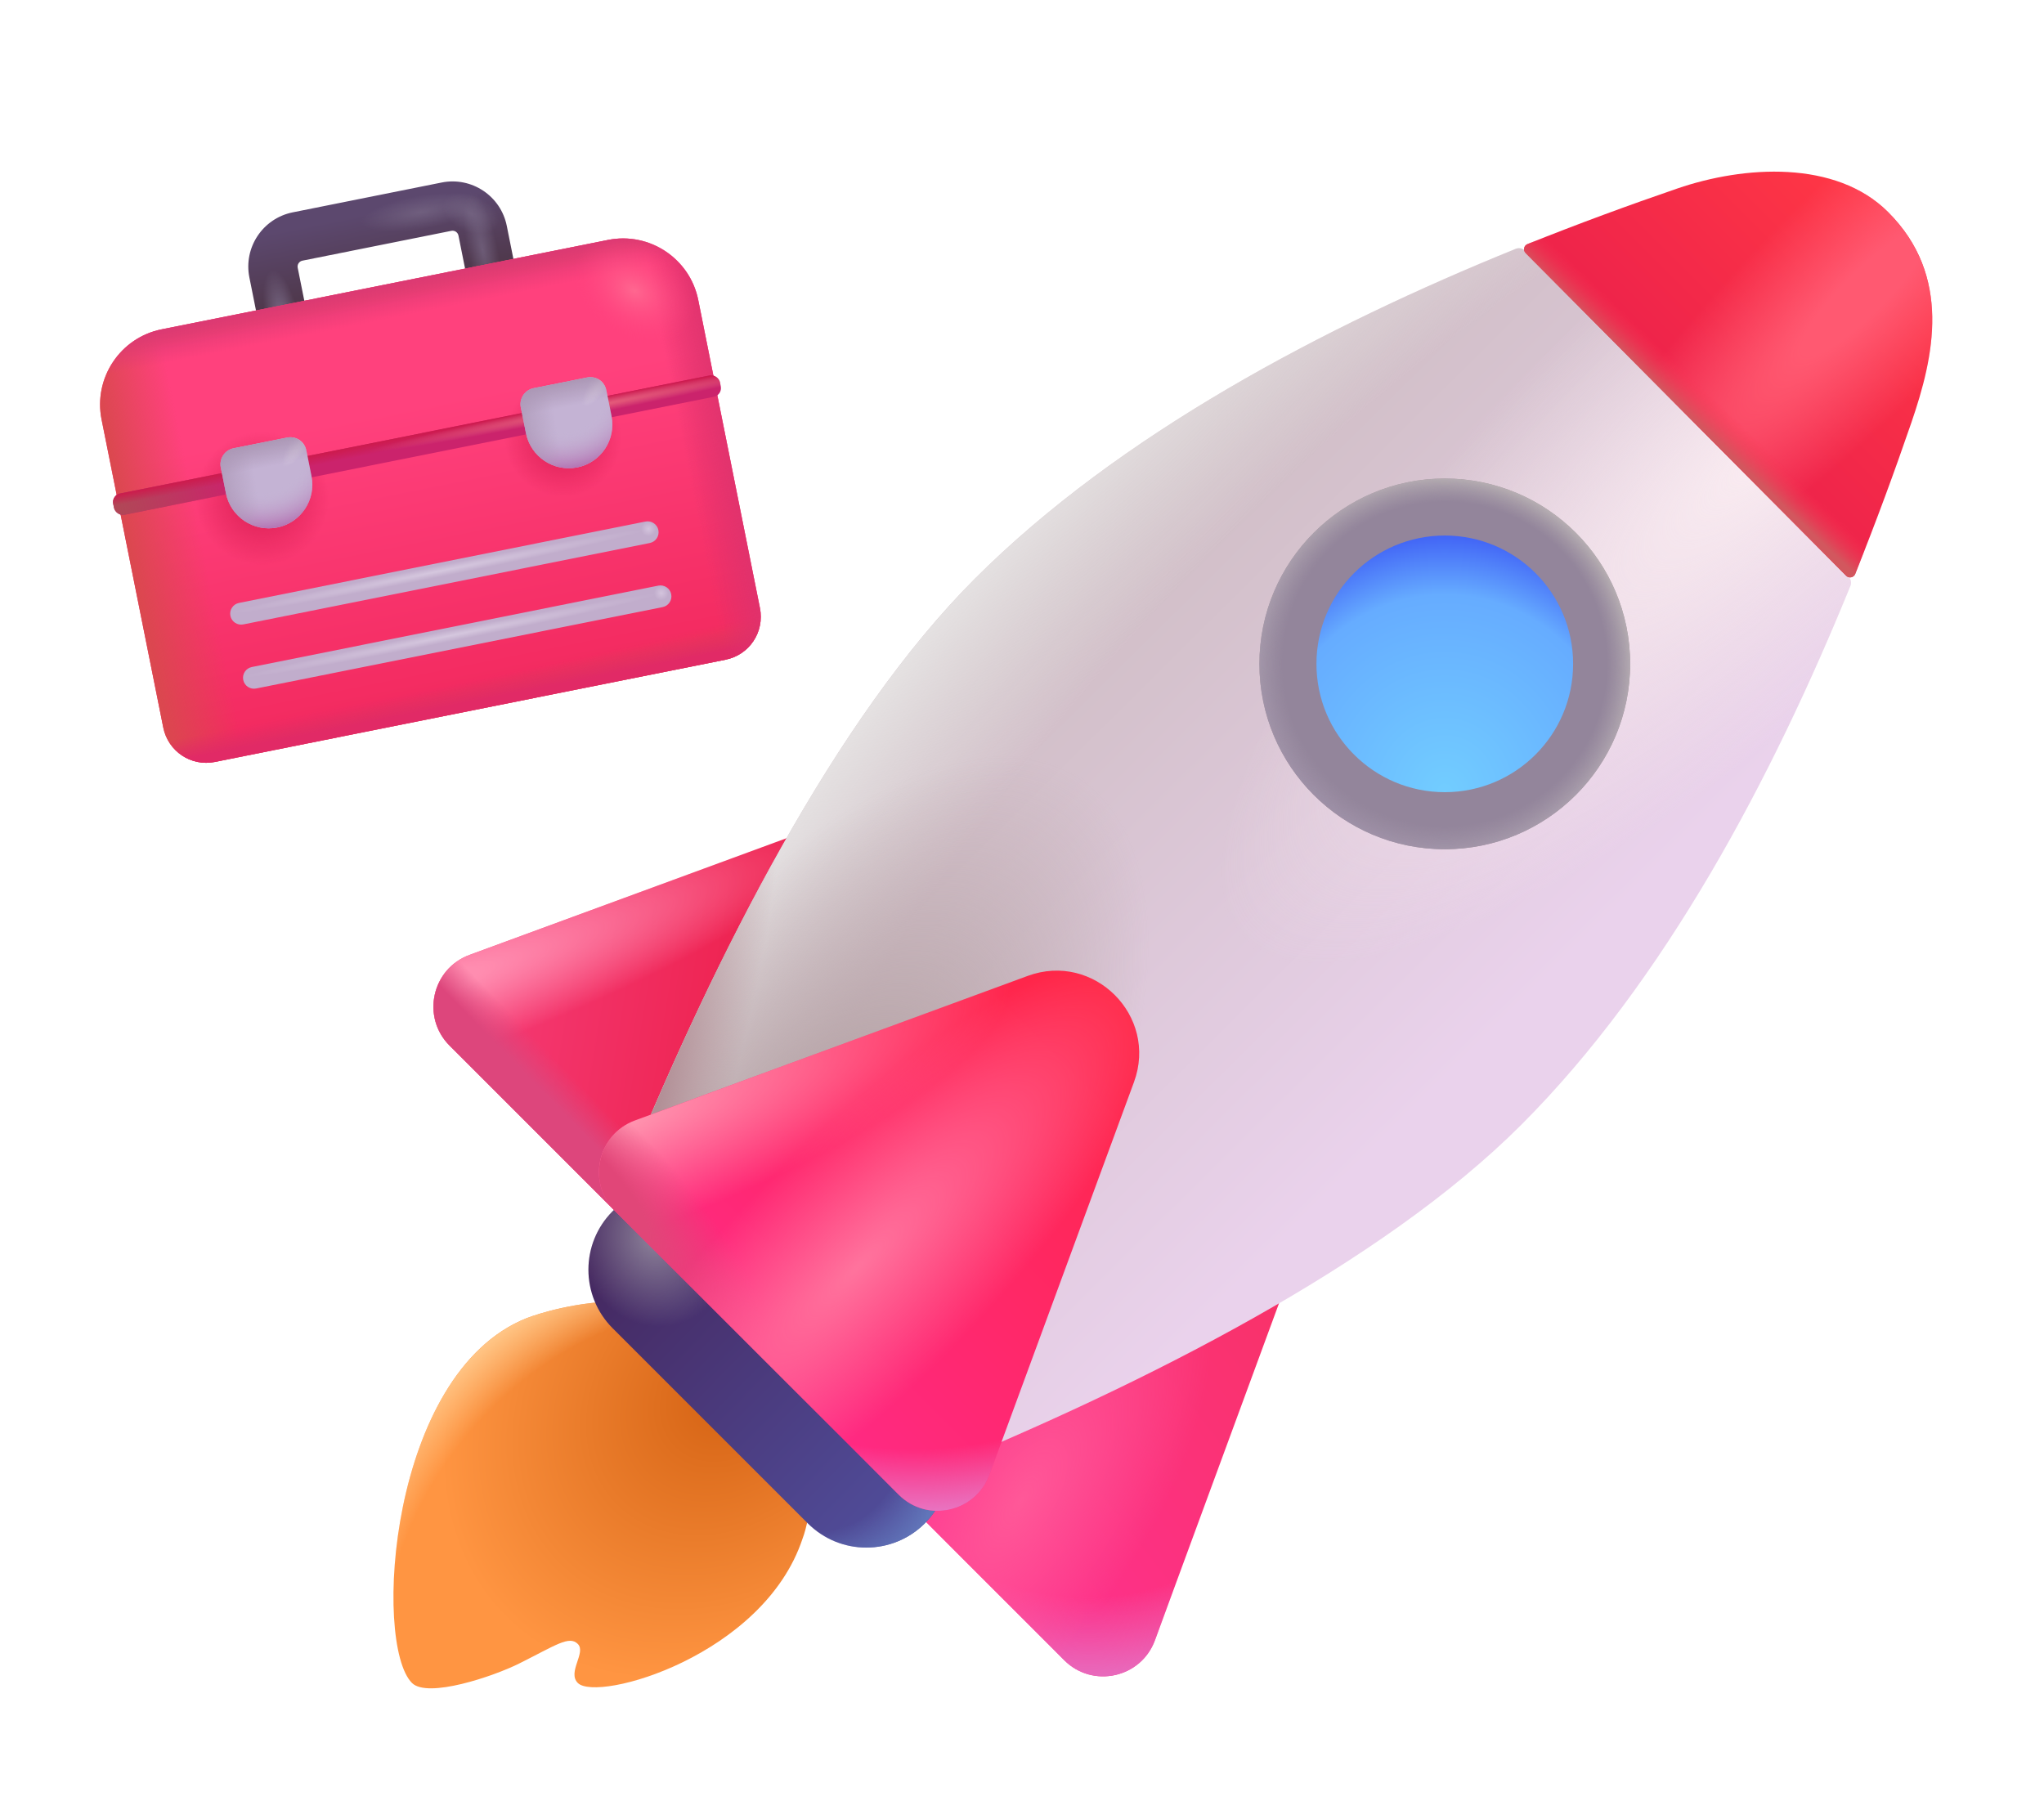 <svg width="382" height="340" viewBox="0 0 382 340" fill="none" xmlns="http://www.w3.org/2000/svg">
<g clip-path="url(#clip0_5934_1999)">
<path d="M161.123 151.464C173.504 146.907 185.541 158.944 180.984 171.324L153.977 244.691C151.377 251.755 142.33 253.743 137.007 248.421L84.027 195.44C78.704 190.118 80.693 181.071 87.757 178.471L161.123 151.464Z" fill="url(#paint0_linear_5934_1999)"/>
<path d="M161.123 151.464C173.504 146.907 185.541 158.944 180.984 171.324L153.977 244.691C151.377 251.755 142.33 253.743 137.007 248.421L84.027 195.44C78.704 190.118 80.693 181.071 87.757 178.471L161.123 151.464Z" fill="url(#paint1_radial_5934_1999)"/>
<path d="M161.123 151.464C173.504 146.907 185.541 158.944 180.984 171.324L153.977 244.691C151.377 251.755 142.33 253.743 137.007 248.421L84.027 195.44C78.704 190.118 80.693 181.071 87.757 178.471L161.123 151.464Z" fill="url(#paint2_linear_5934_1999)"/>
<path d="M222.998 213.339C235.379 208.782 247.416 220.819 242.859 233.199L215.852 306.566C213.252 313.63 204.205 315.618 198.882 310.296L145.902 257.315C140.579 251.993 142.568 242.946 149.632 240.346L222.998 213.339Z" fill="url(#paint3_linear_5934_1999)"/>
<path d="M222.998 213.339C235.379 208.782 247.416 220.819 242.859 233.199L215.852 306.566C213.252 313.63 204.205 315.618 198.882 310.296L145.902 257.315C140.579 251.993 142.568 242.946 149.632 240.346L222.998 213.339Z" fill="url(#paint4_radial_5934_1999)"/>
<path d="M222.998 213.339C235.379 208.782 247.416 220.819 242.859 233.199L215.852 306.566C213.252 313.63 204.205 315.618 198.882 310.296L145.902 257.315C140.579 251.993 142.568 242.946 149.632 240.346L222.998 213.339Z" fill="url(#paint5_radial_5934_1999)"/>
<path d="M283.295 46.496C283.707 46.329 284.17 46.349 284.567 46.548L325.666 67.183L345.779 108.224C345.973 108.619 345.99 109.076 345.824 109.484C331.28 145.248 311.204 183.338 284.295 210.247C258.165 236.376 213.969 258.647 174.063 275.023L117.43 218.39C133.806 178.484 156.077 134.288 182.206 108.158C209.197 81.167 247.437 61.051 283.295 46.496Z" fill="url(#paint6_linear_5934_1999)"/>
<path d="M283.295 46.496C283.707 46.329 284.17 46.349 284.567 46.548L325.666 67.183L345.779 108.224C345.973 108.619 345.99 109.076 345.824 109.484C331.28 145.248 311.204 183.338 284.295 210.247C258.165 236.376 213.969 258.647 174.063 275.023L117.43 218.39C133.806 178.484 156.077 134.288 182.206 108.158C209.197 81.167 247.437 61.051 283.295 46.496Z" fill="url(#paint7_radial_5934_1999)"/>
<path d="M283.295 46.496C283.707 46.329 284.17 46.349 284.567 46.548L325.666 67.183L345.779 108.224C345.973 108.619 345.99 109.076 345.824 109.484C331.28 145.248 311.204 183.338 284.295 210.247C258.165 236.376 213.969 258.647 174.063 275.023L117.43 218.39C133.806 178.484 156.077 134.288 182.206 108.158C209.197 81.167 247.437 61.051 283.295 46.496Z" fill="url(#paint8_radial_5934_1999)"/>
<path d="M283.295 46.496C283.707 46.329 284.17 46.349 284.567 46.548L325.666 67.183L345.779 108.224C345.973 108.619 345.99 109.076 345.824 109.484C331.28 145.248 311.204 183.338 284.295 210.247C258.165 236.376 213.969 258.647 174.063 275.023L117.43 218.39C133.806 178.484 156.077 134.288 182.206 108.158C209.197 81.167 247.437 61.051 283.295 46.496Z" fill="url(#paint9_radial_5934_1999)"/>
<path d="M283.295 46.496C283.707 46.329 284.17 46.349 284.567 46.548L325.666 67.183L345.779 108.224C345.973 108.619 345.99 109.076 345.824 109.484C331.28 145.248 311.204 183.338 284.295 210.247C258.165 236.376 213.969 258.647 174.063 275.023L117.43 218.39C133.806 178.484 156.077 134.288 182.206 108.158C209.197 81.167 247.437 61.051 283.295 46.496Z" fill="url(#paint10_radial_5934_1999)"/>
<path d="M304.656 124.081C304.656 143.214 289.146 158.725 270.013 158.725C250.88 158.725 235.369 143.214 235.369 124.081C235.369 104.948 250.88 89.438 270.013 89.438C289.146 89.438 304.656 104.948 304.656 124.081Z" fill="url(#paint11_linear_5934_1999)"/>
<path d="M304.656 124.081C304.656 143.214 289.146 158.725 270.013 158.725C250.88 158.725 235.369 143.214 235.369 124.081C235.369 104.948 250.88 89.438 270.013 89.438C289.146 89.438 304.656 104.948 304.656 124.081Z" fill="url(#paint12_linear_5934_1999)"/>
<path d="M304.656 124.081C304.656 143.214 289.146 158.725 270.013 158.725C250.88 158.725 235.369 143.214 235.369 124.081C235.369 104.948 250.88 89.438 270.013 89.438C289.146 89.438 304.656 104.948 304.656 124.081Z" fill="url(#paint13_radial_5934_1999)"/>
<path d="M304.656 124.081C304.656 143.214 289.146 158.725 270.013 158.725C250.88 158.725 235.369 143.214 235.369 124.081C235.369 104.948 250.88 89.438 270.013 89.438C289.146 89.438 304.656 104.948 304.656 124.081Z" fill="url(#paint14_radial_5934_1999)"/>
<path d="M293.997 124.078C293.997 137.324 283.259 148.062 270.013 148.062C256.767 148.062 246.029 137.324 246.029 124.078C246.029 110.832 256.767 100.094 270.013 100.094C283.259 100.094 293.997 110.832 293.997 124.078Z" fill="url(#paint15_radial_5934_1999)"/>
<path d="M76.993 314.555C69.701 307.263 72.626 256.693 98.407 246.38C98.407 246.38 124.188 236.068 140.802 252.574C157.415 269.079 149.97 287.63 149.97 287.63C142.678 309.506 111.634 318.202 107.988 314.556C105.974 312.542 109.6 308.876 107.988 307.264C106.375 305.652 103.886 307.492 97.05 310.91C92.188 313.341 79.909 317.472 76.993 314.555Z" fill="url(#paint16_radial_5934_1999)"/>
<path d="M76.993 314.555C69.701 307.263 72.626 256.693 98.407 246.38C98.407 246.38 124.188 236.068 140.802 252.574C157.415 269.079 149.97 287.63 149.97 287.63C142.678 309.506 111.634 318.202 107.988 314.556C105.974 312.542 109.6 308.876 107.988 307.264C106.375 305.652 103.886 307.492 97.05 310.91C92.188 313.341 79.909 317.472 76.993 314.555Z" fill="url(#paint17_radial_5934_1999)"/>
<path d="M114.498 226.383C120.539 220.342 130.334 220.342 136.375 226.383L172.835 262.844C178.876 268.884 178.876 278.679 172.835 284.72C166.794 290.761 157 290.761 150.959 284.72L114.498 248.259C108.458 242.219 108.458 232.424 114.498 226.383Z" fill="url(#paint18_linear_5934_1999)"/>
<path d="M114.498 226.383C120.539 220.342 130.334 220.342 136.375 226.383L172.835 262.844C178.876 268.884 178.876 278.679 172.835 284.72C166.794 290.761 157 290.761 150.959 284.72L114.498 248.259C108.458 242.219 108.458 232.424 114.498 226.383Z" fill="url(#paint19_radial_5934_1999)"/>
<path d="M114.498 226.383C120.539 220.342 130.334 220.342 136.375 226.383L172.835 262.844C178.876 268.884 178.876 278.679 172.835 284.72C166.794 290.761 157 290.761 150.959 284.72L114.498 248.259C108.458 242.219 108.458 232.424 114.498 226.383Z" fill="url(#paint20_radial_5934_1999)"/>
<path d="M352.838 39.611C343.071 29.845 325.943 30.95 313.461 35.236C304.499 38.314 295.081 41.766 285.47 45.617C284.786 45.891 284.604 46.775 285.124 47.298L345.029 107.614C345.551 108.139 346.439 107.96 346.715 107.274C350.614 97.561 354.104 88.042 357.213 78.989C361.442 66.674 364.843 51.617 352.838 39.611Z" fill="url(#paint21_linear_5934_1999)"/>
<path d="M352.838 39.611C343.071 29.845 325.943 30.95 313.461 35.236C304.499 38.314 295.081 41.766 285.47 45.617C284.786 45.891 284.604 46.775 285.124 47.298L345.029 107.614C345.551 108.139 346.439 107.96 346.715 107.274C350.614 97.561 354.104 88.042 357.213 78.989C361.442 66.674 364.843 51.617 352.838 39.611Z" fill="url(#paint22_radial_5934_1999)"/>
<path d="M352.838 39.611C343.071 29.845 325.943 30.95 313.461 35.236C304.499 38.314 295.081 41.766 285.47 45.617C284.786 45.891 284.604 46.775 285.124 47.298L345.029 107.614C345.551 108.139 346.439 107.96 346.715 107.274C350.614 97.561 354.104 88.042 357.213 78.989C361.442 66.674 364.843 51.617 352.838 39.611Z" fill="url(#paint23_linear_5934_1999)"/>
<path d="M192.061 182.402C204.441 177.845 216.478 189.882 211.921 202.262L184.915 275.629C182.314 282.693 173.267 284.681 167.945 279.358L114.965 226.378C109.642 221.055 111.63 212.008 118.694 209.408L192.061 182.402Z" fill="url(#paint24_linear_5934_1999)"/>
<path d="M192.061 182.402C204.441 177.845 216.478 189.882 211.921 202.262L184.915 275.629C182.314 282.693 173.267 284.681 167.945 279.358L114.965 226.378C109.642 221.055 111.63 212.008 118.694 209.408L192.061 182.402Z" fill="url(#paint25_radial_5934_1999)"/>
<path d="M192.061 182.402C204.441 177.845 216.478 189.882 211.921 202.262L184.915 275.629C182.314 282.693 173.267 284.681 167.945 279.358L114.965 226.378C109.642 221.055 111.63 212.008 118.694 209.408L192.061 182.402Z" fill="url(#paint26_radial_5934_1999)"/>
<path d="M192.061 182.402C204.441 177.845 216.478 189.882 211.921 202.262L184.915 275.629C182.314 282.693 173.267 284.681 167.945 279.358L114.965 226.378C109.642 221.055 111.63 212.008 118.694 209.408L192.061 182.402Z" fill="url(#paint27_radial_5934_1999)"/>
<path d="M192.061 182.402C204.441 177.845 216.478 189.882 211.921 202.262L184.915 275.629C182.314 282.693 173.267 284.681 167.945 279.358L114.965 226.378C109.642 221.055 111.63 212.008 118.694 209.408L192.061 182.402Z" fill="url(#paint28_radial_5934_1999)"/>
</g>
<g clip-path="url(#clip1_5934_1999)">
<path fill-rule="evenodd" clip-rule="evenodd" d="M56.52 48.718C55.911 48.841 55.516 49.434 55.638 50.044L57.622 59.952L48.59 61.761L46.606 51.852C45.485 46.255 49.114 40.808 54.712 39.687L82.546 34.112C88.144 32.991 93.591 36.62 94.712 42.218L96.865 52.968L87.833 54.777L85.68 44.027C85.558 43.417 84.965 43.022 84.355 43.144L56.52 48.718Z" fill="url(#paint29_linear_5934_1999)"/>
<path fill-rule="evenodd" clip-rule="evenodd" d="M56.52 48.718C55.911 48.841 55.516 49.434 55.638 50.044L57.622 59.952L48.59 61.761L46.606 51.852C45.485 46.255 49.114 40.808 54.712 39.687L82.546 34.112C88.144 32.991 93.591 36.62 94.712 42.218L96.865 52.968L87.833 54.777L85.68 44.027C85.558 43.417 84.965 43.022 84.355 43.144L56.52 48.718Z" fill="url(#paint30_radial_5934_1999)"/>
<path fill-rule="evenodd" clip-rule="evenodd" d="M56.52 48.718C55.911 48.841 55.516 49.434 55.638 50.044L57.622 59.952L48.59 61.761L46.606 51.852C45.485 46.255 49.114 40.808 54.712 39.687L82.546 34.112C88.144 32.991 93.591 36.62 94.712 42.218L96.865 52.968L87.833 54.777L85.68 44.027C85.558 43.417 84.965 43.022 84.355 43.144L56.52 48.718Z" fill="url(#paint31_radial_5934_1999)"/>
<path fill-rule="evenodd" clip-rule="evenodd" d="M56.52 48.718C55.911 48.841 55.516 49.434 55.638 50.044L57.622 59.952L48.59 61.761L46.606 51.852C45.485 46.255 49.114 40.808 54.712 39.687L82.546 34.112C88.144 32.991 93.591 36.62 94.712 42.218L96.865 52.968L87.833 54.777L85.68 44.027C85.558 43.417 84.965 43.022 84.355 43.144L56.52 48.718Z" fill="url(#paint32_radial_5934_1999)"/>
<path fill-rule="evenodd" clip-rule="evenodd" d="M56.52 48.718C55.911 48.841 55.516 49.434 55.638 50.044L57.622 59.952L48.59 61.761L46.606 51.852C45.485 46.255 49.114 40.808 54.712 39.687L82.546 34.112C88.144 32.991 93.591 36.62 94.712 42.218L96.865 52.968L87.833 54.777L85.68 44.027C85.558 43.417 84.965 43.022 84.355 43.144L56.52 48.718Z" fill="url(#paint33_radial_5934_1999)"/>
<path d="M18.983 78.416C17.429 70.657 22.459 63.108 30.218 61.553L113.635 44.847C121.394 43.294 128.944 48.324 130.498 56.083L142.029 113.659C142.917 118.093 140.042 122.407 135.608 123.295L40.149 142.413C35.716 143.301 31.401 140.427 30.514 135.993L18.983 78.416Z" fill="url(#paint34_linear_5934_1999)"/>
<path d="M18.983 78.416C17.429 70.657 22.459 63.108 30.218 61.553L113.635 44.847C121.394 43.294 128.944 48.324 130.498 56.083L142.029 113.659C142.917 118.093 140.042 122.407 135.608 123.295L40.149 142.413C35.716 143.301 31.401 140.427 30.514 135.993L18.983 78.416Z" fill="url(#paint35_linear_5934_1999)"/>
<path d="M18.983 78.416C17.429 70.657 22.459 63.108 30.218 61.553L113.635 44.847C121.394 43.294 128.944 48.324 130.498 56.083L142.029 113.659C142.917 118.093 140.042 122.407 135.608 123.295L40.149 142.413C35.716 143.301 31.401 140.427 30.514 135.993L18.983 78.416Z" fill="url(#paint36_linear_5934_1999)"/>
<path d="M18.983 78.416C17.429 70.657 22.459 63.108 30.218 61.553L113.635 44.847C121.394 43.294 128.944 48.324 130.498 56.083L142.029 113.659C142.917 118.093 140.042 122.407 135.608 123.295L40.149 142.413C35.716 143.301 31.401 140.427 30.514 135.993L18.983 78.416Z" fill="url(#paint37_linear_5934_1999)"/>
<path d="M18.983 78.416C17.429 70.657 22.459 63.108 30.218 61.553L113.635 44.847C121.394 43.294 128.944 48.324 130.498 56.083L142.029 113.659C142.917 118.093 140.042 122.407 135.608 123.295L40.149 142.413C35.716 143.301 31.401 140.427 30.514 135.993L18.983 78.416Z" fill="url(#paint38_linear_5934_1999)"/>
<path d="M18.983 78.416C17.429 70.657 22.459 63.108 30.218 61.553L113.635 44.847C121.394 43.294 128.944 48.324 130.498 56.083L142.029 113.659C142.917 118.093 140.042 122.407 135.608 123.295L40.149 142.413C35.716 143.301 31.401 140.427 30.514 135.993L18.983 78.416Z" fill="url(#paint39_linear_5934_1999)"/>
<path d="M18.983 78.416C17.429 70.657 22.459 63.108 30.218 61.553L113.635 44.847C121.394 43.294 128.944 48.324 130.498 56.083L142.029 113.659C142.917 118.093 140.042 122.407 135.608 123.295L40.149 142.413C35.716 143.301 31.401 140.427 30.514 135.993L18.983 78.416Z" fill="url(#paint40_linear_5934_1999)"/>
<path d="M18.983 78.416C17.429 70.657 22.459 63.108 30.218 61.553L113.635 44.847C121.394 43.294 128.944 48.324 130.498 56.083L142.029 113.659C142.917 118.093 140.042 122.407 135.608 123.295L40.149 142.413C35.716 143.301 31.401 140.427 30.514 135.993L18.983 78.416Z" fill="url(#paint41_linear_5934_1999)"/>
<path d="M18.983 78.416C17.429 70.657 22.459 63.108 30.218 61.553L113.635 44.847C121.394 43.294 128.944 48.324 130.498 56.083L142.029 113.659C142.917 118.093 140.042 122.407 135.608 123.295L40.149 142.413C35.716 143.301 31.401 140.427 30.514 135.993L18.983 78.416Z" fill="url(#paint42_radial_5934_1999)"/>
<path d="M18.983 78.416C17.429 70.657 22.459 63.108 30.218 61.553L113.635 44.847C121.394 43.294 128.944 48.324 130.498 56.083L142.029 113.659C142.917 118.093 140.042 122.407 135.608 123.295L40.149 142.413C35.716 143.301 31.401 140.427 30.514 135.993L18.983 78.416Z" fill="url(#paint43_radial_5934_1999)"/>
<path d="M18.983 78.416C17.429 70.657 22.459 63.108 30.218 61.553L113.635 44.847C121.394 43.294 128.944 48.324 130.498 56.083L142.029 113.659C142.917 118.093 140.042 122.407 135.608 123.295L40.149 142.413C35.716 143.301 31.401 140.427 30.514 135.993L18.983 78.416Z" fill="url(#paint44_radial_5934_1999)"/>
<rect x="20.836" y="92.561" width="115.648" height="4.062" rx="1.637" transform="rotate(-11.325 20.836 92.561)" fill="#CB236C"/>
<rect x="20.836" y="92.561" width="115.648" height="4.062" rx="1.637" transform="rotate(-11.325 20.836 92.561)" fill="url(#paint45_linear_5934_1999)"/>
<rect x="20.836" y="92.561" width="115.648" height="4.062" rx="1.637" transform="rotate(-11.325 20.836 92.561)" fill="url(#paint46_linear_5934_1999)"/>
<rect x="20.836" y="92.561" width="115.648" height="4.062" rx="1.637" transform="rotate(-11.325 20.836 92.561)" fill="url(#paint47_radial_5934_1999)"/>
<path d="M97.335 76.163C97.002 74.5 98.08 72.882 99.743 72.549L109.715 70.552C111.378 70.219 112.996 71.297 113.329 72.96L114.29 77.758C115.174 82.174 112.311 86.472 107.895 87.356C103.478 88.241 99.181 85.377 98.296 80.961L97.335 76.163Z" fill="#C4B3D4"/>
<path d="M97.335 76.163C97.002 74.5 98.08 72.882 99.743 72.549L109.715 70.552C111.378 70.219 112.996 71.297 113.329 72.96L114.29 77.758C115.174 82.174 112.311 86.472 107.895 87.356C103.478 88.241 99.181 85.377 98.296 80.961L97.335 76.163Z" fill="url(#paint48_radial_5934_1999)"/>
<path d="M97.335 76.163C97.002 74.5 98.08 72.882 99.743 72.549L109.715 70.552C111.378 70.219 112.996 71.297 113.329 72.96L114.29 77.758C115.174 82.174 112.311 86.472 107.895 87.356C103.478 88.241 99.181 85.377 98.296 80.961L97.335 76.163Z" fill="url(#paint49_radial_5934_1999)"/>
<path d="M97.335 76.163C97.002 74.5 98.08 72.882 99.743 72.549L109.715 70.552C111.378 70.219 112.996 71.297 113.329 72.96L114.29 77.758C115.174 82.174 112.311 86.472 107.895 87.356C103.478 88.241 99.181 85.377 98.296 80.961L97.335 76.163Z" fill="url(#paint50_linear_5934_1999)"/>
<path d="M97.335 76.163C97.002 74.5 98.08 72.882 99.743 72.549L109.715 70.552C111.378 70.219 112.996 71.297 113.329 72.96L114.29 77.758C115.174 82.174 112.311 86.472 107.895 87.356C103.478 88.241 99.181 85.377 98.296 80.961L97.335 76.163Z" fill="url(#paint51_linear_5934_1999)"/>
<path d="M41.264 87.393C40.931 85.731 42.009 84.113 43.672 83.78L53.644 81.783C55.307 81.45 56.925 82.528 57.258 84.19L58.218 88.988C59.103 93.405 56.24 97.702 51.823 98.587C47.407 99.471 43.109 96.608 42.225 92.191L41.264 87.393Z" fill="#C4B3D4"/>
<path d="M41.264 87.393C40.931 85.731 42.009 84.113 43.672 83.78L53.644 81.783C55.307 81.45 56.925 82.528 57.258 84.19L58.218 88.988C59.103 93.405 56.24 97.702 51.823 98.587C47.407 99.471 43.109 96.608 42.225 92.191L41.264 87.393Z" fill="url(#paint52_radial_5934_1999)"/>
<path d="M41.264 87.393C40.931 85.731 42.009 84.113 43.672 83.78L53.644 81.783C55.307 81.45 56.925 82.528 57.258 84.19L58.218 88.988C59.103 93.405 56.24 97.702 51.823 98.587C47.407 99.471 43.109 96.608 42.225 92.191L41.264 87.393Z" fill="url(#paint53_radial_5934_1999)"/>
<path d="M41.264 87.393C40.931 85.731 42.009 84.113 43.672 83.78L53.644 81.783C55.307 81.45 56.925 82.528 57.258 84.19L58.218 88.988C59.103 93.405 56.24 97.702 51.823 98.587C47.407 99.471 43.109 96.608 42.225 92.191L41.264 87.393Z" fill="url(#paint54_linear_5934_1999)"/>
<path d="M41.264 87.393C40.931 85.731 42.009 84.113 43.672 83.78L53.644 81.783C55.307 81.45 56.925 82.528 57.258 84.19L58.218 88.988C59.103 93.405 56.24 97.702 51.823 98.587C47.407 99.471 43.109 96.608 42.225 92.191L41.264 87.393Z" fill="url(#paint55_linear_5934_1999)"/>
<path fill-rule="evenodd" clip-rule="evenodd" d="M43.058 115.101C42.836 113.992 43.555 112.914 44.663 112.692L120.634 97.477C121.742 97.255 122.821 97.974 123.043 99.082C123.265 100.191 122.546 101.269 121.438 101.491L45.467 116.706C44.359 116.928 43.28 116.209 43.058 115.101Z" fill="url(#paint56_radial_5934_1999)"/>
<path fill-rule="evenodd" clip-rule="evenodd" d="M43.058 115.101C42.836 113.992 43.555 112.914 44.663 112.692L120.634 97.477C121.742 97.255 122.821 97.974 123.043 99.082C123.265 100.191 122.546 101.269 121.438 101.491L45.467 116.706C44.359 116.928 43.28 116.209 43.058 115.101Z" fill="url(#paint57_radial_5934_1999)"/>
<path fill-rule="evenodd" clip-rule="evenodd" d="M45.457 127.079C45.235 125.971 45.953 124.892 47.062 124.67L123.032 109.456C124.141 109.234 125.219 109.952 125.441 111.061C125.663 112.169 124.944 113.248 123.836 113.47L47.866 128.684C46.757 128.906 45.679 128.188 45.457 127.079Z" fill="url(#paint58_radial_5934_1999)"/>
<path fill-rule="evenodd" clip-rule="evenodd" d="M45.457 127.079C45.235 125.971 45.953 124.892 47.062 124.67L123.032 109.456C124.141 109.234 125.219 109.952 125.441 111.061C125.663 112.169 124.944 113.248 123.836 113.47L47.866 128.684C46.757 128.906 45.679 128.188 45.457 127.079Z" fill="url(#paint59_radial_5934_1999)"/>
</g>
<defs>
<linearGradient id="paint0_linear_5934_1999" x1="135.645" y1="188.487" x2="84.083" y2="179.992" gradientUnits="userSpaceOnUse">
<stop stop-color="#EE2452"/>
<stop offset="1" stop-color="#F63E7A"/>
</linearGradient>
<radialGradient id="paint1_radial_5934_1999" cx="0" cy="0" r="1" gradientUnits="userSpaceOnUse" gradientTransform="translate(76.726 185.962) rotate(-19.958) scale(82.517 14.03)">
<stop offset="0.164" stop-color="#FF8DB0"/>
<stop offset="1" stop-color="#FF8DB0" stop-opacity="0"/>
</radialGradient>
<linearGradient id="paint2_linear_5934_1999" x1="102.582" y1="213.497" x2="110.989" y2="205.299" gradientUnits="userSpaceOnUse">
<stop offset="0.491" stop-color="#DD467C"/>
<stop offset="1" stop-color="#DD467C" stop-opacity="0"/>
</linearGradient>
<linearGradient id="paint3_linear_5934_1999" x1="236.514" y1="233.489" x2="172.392" y2="283.806" gradientUnits="userSpaceOnUse">
<stop stop-color="#F83267"/>
<stop offset="1" stop-color="#FF3190"/>
</linearGradient>
<radialGradient id="paint4_radial_5934_1999" cx="0" cy="0" r="1" gradientUnits="userSpaceOnUse" gradientTransform="translate(202.354 238.967) rotate(86.482) scale(78.778 67.919)">
<stop offset="0.757" stop-color="#E76CBE" stop-opacity="0"/>
<stop offset="0.951" stop-color="#E76CBE"/>
</radialGradient>
<radialGradient id="paint5_radial_5934_1999" cx="0" cy="0" r="1" gradientUnits="userSpaceOnUse" gradientTransform="translate(190.753 280.539) rotate(-57.346) scale(54.352 23.874)">
<stop stop-color="#FF5898"/>
<stop offset="1" stop-color="#FF5898" stop-opacity="0"/>
</radialGradient>
<linearGradient id="paint6_linear_5934_1999" x1="191.074" y1="99.428" x2="281.953" y2="190.951" gradientUnits="userSpaceOnUse">
<stop stop-color="#CCBBC0"/>
<stop offset="1" stop-color="#EAD2EC"/>
</linearGradient>
<radialGradient id="paint7_radial_5934_1999" cx="0" cy="0" r="1" gradientUnits="userSpaceOnUse" gradientTransform="translate(299.185 232.514) rotate(-142.447) scale(171.98 323.279)">
<stop offset="0.811" stop-color="#E7E5E5" stop-opacity="0"/>
<stop offset="1" stop-color="#E7E5E5"/>
</radialGradient>
<radialGradient id="paint8_radial_5934_1999" cx="0" cy="0" r="1" gradientUnits="userSpaceOnUse" gradientTransform="translate(146.684 229.756) rotate(-56.929) scale(101.102 47.517)">
<stop offset="0.281" stop-color="#B5A3A5"/>
<stop offset="1" stop-color="#B5A3A5" stop-opacity="0"/>
</radialGradient>
<radialGradient id="paint9_radial_5934_1999" cx="0" cy="0" r="1" gradientUnits="userSpaceOnUse" gradientTransform="translate(117.43 217.19) rotate(-73.625) scale(89.628 15.187)">
<stop offset="0.208" stop-color="#B28F96"/>
<stop offset="1" stop-color="#B28F96" stop-opacity="0"/>
</radialGradient>
<radialGradient id="paint10_radial_5934_1999" cx="0" cy="0" r="1" gradientUnits="userSpaceOnUse" gradientTransform="translate(331.582 83.315) rotate(137.284) scale(135.868 42.185)">
<stop stop-color="#FAECF1"/>
<stop offset="1" stop-color="#FAECF1" stop-opacity="0"/>
</radialGradient>
<linearGradient id="paint11_linear_5934_1999" x1="235.369" y1="118.192" x2="304.656" y2="124.081" gradientUnits="userSpaceOnUse">
<stop stop-color="#A796A0"/>
<stop offset="1" stop-color="#A5959F"/>
</linearGradient>
<linearGradient id="paint12_linear_5934_1999" x1="294.344" y1="97.656" x2="247.938" y2="154.375" gradientUnits="userSpaceOnUse">
<stop stop-color="#B7AFB2"/>
<stop offset="1" stop-color="#9D8FA6"/>
</linearGradient>
<radialGradient id="paint13_radial_5934_1999" cx="0" cy="0" r="1" gradientUnits="userSpaceOnUse" gradientTransform="translate(270.013 124.081) rotate(90) scale(34.644)">
<stop offset="0.587" stop-color="#93859B"/>
<stop offset="1" stop-color="#93859B" stop-opacity="0"/>
</radialGradient>
<radialGradient id="paint14_radial_5934_1999" cx="0" cy="0" r="1" gradientUnits="userSpaceOnUse" gradientTransform="translate(270.013 124.081) rotate(90) scale(34.644)">
<stop offset="0.874" stop-color="#93859B"/>
<stop offset="1" stop-color="#93859B" stop-opacity="0"/>
</radialGradient>
<radialGradient id="paint15_radial_5934_1999" cx="0" cy="0" r="1" gradientUnits="userSpaceOnUse" gradientTransform="translate(270.013 148.062) rotate(-90) scale(49.97 45.955)">
<stop stop-color="#72CDFF"/>
<stop offset="0.738" stop-color="#66ACFF"/>
<stop offset="1" stop-color="#3B57F4"/>
</radialGradient>
<radialGradient id="paint16_radial_5934_1999" cx="0" cy="0" r="1" gradientUnits="userSpaceOnUse" gradientTransform="translate(136.472 260.035) rotate(135) scale(59.879 47.066)">
<stop stop-color="#D46213"/>
<stop offset="1" stop-color="#FF9542"/>
</radialGradient>
<radialGradient id="paint17_radial_5934_1999" cx="0" cy="0" r="1" gradientUnits="userSpaceOnUse" gradientTransform="translate(137.632 308.756) rotate(-131.186) scale(73.987 77.97)">
<stop offset="0.871" stop-color="#FFC484" stop-opacity="0"/>
<stop offset="1" stop-color="#FFC484"/>
</radialGradient>
<linearGradient id="paint18_linear_5934_1999" x1="111.794" y1="236.393" x2="168.513" y2="292.145" gradientUnits="userSpaceOnUse">
<stop stop-color="#452860"/>
<stop offset="1" stop-color="#51509F"/>
</linearGradient>
<radialGradient id="paint19_radial_5934_1999" cx="0" cy="0" r="1" gradientUnits="userSpaceOnUse" gradientTransform="translate(122.429 231.236) rotate(77.829) scale(16.814 14.855)">
<stop stop-color="#8E839A"/>
<stop offset="1" stop-color="#8E839A" stop-opacity="0"/>
</radialGradient>
<radialGradient id="paint20_radial_5934_1999" cx="0" cy="0" r="1" gradientUnits="userSpaceOnUse" gradientTransform="translate(126.319 241.187) rotate(47.936) scale(64.064 33.581)">
<stop offset="0.86" stop-color="#6175B9" stop-opacity="0"/>
<stop offset="1" stop-color="#6175B9"/>
</radialGradient>
<linearGradient id="paint21_linear_5934_1999" x1="352.883" y1="39.657" x2="314.974" y2="77.566" gradientUnits="userSpaceOnUse">
<stop stop-color="#FF3745"/>
<stop offset="1" stop-color="#ED224B"/>
</linearGradient>
<radialGradient id="paint22_radial_5934_1999" cx="0" cy="0" r="1" gradientUnits="userSpaceOnUse" gradientTransform="translate(348.364 54.832) rotate(135) scale(85.045 20.416)">
<stop offset="0.189" stop-color="#FF5971"/>
<stop offset="1" stop-color="#FF5971" stop-opacity="0"/>
</radialGradient>
<linearGradient id="paint23_linear_5934_1999" x1="318.286" y1="80.091" x2="322.073" y2="76.143" gradientUnits="userSpaceOnUse">
<stop stop-color="#D2575E"/>
<stop offset="1" stop-color="#F93251" stop-opacity="0"/>
</linearGradient>
<linearGradient id="paint24_linear_5934_1999" x1="208.343" y1="185.98" x2="141.455" y2="252.868" gradientUnits="userSpaceOnUse">
<stop stop-color="#FF2644"/>
<stop offset="1" stop-color="#FF2982"/>
</linearGradient>
<radialGradient id="paint25_radial_5934_1999" cx="0" cy="0" r="1" gradientUnits="userSpaceOnUse" gradientTransform="translate(116.309 210.286) rotate(-20.865) scale(76.909 20.134)">
<stop stop-color="#FF95AF"/>
<stop offset="1" stop-color="#FF95AF" stop-opacity="0"/>
</radialGradient>
<radialGradient id="paint26_radial_5934_1999" cx="0" cy="0" r="1" gradientUnits="userSpaceOnUse" gradientTransform="translate(107.664 219.424) rotate(44.704) scale(47.543 14.044)">
<stop offset="0.382" stop-color="#E14678"/>
<stop offset="1" stop-color="#E14678" stop-opacity="0"/>
</radialGradient>
<radialGradient id="paint27_radial_5934_1999" cx="0" cy="0" r="1" gradientUnits="userSpaceOnUse" gradientTransform="translate(171.417 207.385) rotate(84.674) scale(76.384 81.399)">
<stop offset="0.832" stop-color="#E67BC7" stop-opacity="0"/>
<stop offset="1" stop-color="#E67BC7"/>
</radialGradient>
<radialGradient id="paint28_radial_5934_1999" cx="0" cy="0" r="1" gradientUnits="userSpaceOnUse" gradientTransform="translate(160.283 236.874) rotate(45) scale(29.168 99.354)">
<stop stop-color="#FF739D"/>
<stop offset="0.797" stop-color="#FF739D" stop-opacity="0"/>
</radialGradient>
<linearGradient id="paint29_linear_5934_1999" x1="69.207" y1="39.785" x2="72.812" y2="57.785" gradientUnits="userSpaceOnUse">
<stop stop-color="#5C486E"/>
<stop offset="1" stop-color="#4B3341"/>
</linearGradient>
<radialGradient id="paint30_radial_5934_1999" cx="0" cy="0" r="1" gradientTransform="matrix(0.543 3.084 -11.107 1.939 78.644 39.657)" gradientUnits="userSpaceOnUse">
<stop stop-color="#7B6C89" stop-opacity="0.65"/>
<stop offset="1" stop-color="#7B6C89" stop-opacity="0"/>
</radialGradient>
<radialGradient id="paint31_radial_5934_1999" cx="0" cy="0" r="1" gradientUnits="userSpaceOnUse" gradientTransform="translate(90.173 46.599) rotate(168.675) scale(2.855 10.964)">
<stop stop-color="#7B6C89" stop-opacity="0.65"/>
<stop offset="1" stop-color="#7B6C89" stop-opacity="0"/>
</radialGradient>
<radialGradient id="paint32_radial_5934_1999" cx="0" cy="0" r="1" gradientTransform="matrix(-1.268 3.25 -5.117 -2.174 87.978 39.91)" gradientUnits="userSpaceOnUse">
<stop stop-color="#7B6C89" stop-opacity="0.65"/>
<stop offset="1" stop-color="#7B6C89" stop-opacity="0"/>
</radialGradient>
<radialGradient id="paint33_radial_5934_1999" cx="0" cy="0" r="1" gradientTransform="matrix(3.079 -0.649 1.966 9.317 52.802 59.763)" gradientUnits="userSpaceOnUse">
<stop stop-color="#7B6C89"/>
<stop offset="1" stop-color="#7B6C89" stop-opacity="0"/>
</radialGradient>
<linearGradient id="paint34_linear_5934_1999" x1="76.474" y1="75.905" x2="87.879" y2="132.854" gradientUnits="userSpaceOnUse">
<stop stop-color="#FF417D"/>
<stop offset="1" stop-color="#F2295E"/>
</linearGradient>
<linearGradient id="paint35_linear_5934_1999" x1="24.145" y1="104.194" x2="37.773" y2="101.465" gradientUnits="userSpaceOnUse">
<stop stop-color="#DA484E"/>
<stop offset="1" stop-color="#DA484E" stop-opacity="0"/>
</linearGradient>
<linearGradient id="paint36_linear_5934_1999" x1="92.096" y1="134.421" x2="90.393" y2="126.965" gradientUnits="userSpaceOnUse">
<stop stop-color="#DA484E"/>
<stop offset="1" stop-color="#DA484E" stop-opacity="0"/>
</linearGradient>
<linearGradient id="paint37_linear_5934_1999" x1="74.752" y1="48.866" x2="76.199" y2="56.092" gradientUnits="userSpaceOnUse">
<stop stop-color="#DA484E"/>
<stop offset="1" stop-color="#DA484E" stop-opacity="0"/>
</linearGradient>
<linearGradient id="paint38_linear_5934_1999" x1="87.557" y1="131.246" x2="86.78" y2="127.368" gradientUnits="userSpaceOnUse">
<stop stop-color="#E12A66"/>
<stop offset="1" stop-color="#E12A66" stop-opacity="0"/>
</linearGradient>
<linearGradient id="paint39_linear_5934_1999" x1="139.747" y1="87.95" x2="129.221" y2="90.058" gradientUnits="userSpaceOnUse">
<stop stop-color="#E12A66"/>
<stop offset="1" stop-color="#E12A66" stop-opacity="0"/>
</linearGradient>
<linearGradient id="paint40_linear_5934_1999" x1="71.927" y1="53.2" x2="73.178" y2="59.449" gradientUnits="userSpaceOnUse">
<stop stop-color="#DB3973"/>
<stop offset="1" stop-color="#DB3973" stop-opacity="0"/>
</linearGradient>
<linearGradient id="paint41_linear_5934_1999" x1="143.095" y1="67.537" x2="124.949" y2="71.171" gradientUnits="userSpaceOnUse">
<stop stop-color="#DB3973"/>
<stop offset="1" stop-color="#DB3973" stop-opacity="0"/>
</linearGradient>
<radialGradient id="paint42_radial_5934_1999" cx="0" cy="0" r="1" gradientUnits="userSpaceOnUse" gradientTransform="translate(105.188 81.897) rotate(-101.325) scale(14.328 14.328)">
<stop offset="0.191" stop-color="#E02359"/>
<stop offset="0.764" stop-color="#E02359" stop-opacity="0"/>
</radialGradient>
<radialGradient id="paint43_radial_5934_1999" cx="0" cy="0" r="1" gradientUnits="userSpaceOnUse" gradientTransform="translate(48.992 93.151) rotate(-101.325) scale(16.375)">
<stop offset="0.191" stop-color="#E02359"/>
<stop offset="0.764" stop-color="#E02359" stop-opacity="0"/>
</radialGradient>
<radialGradient id="paint44_radial_5934_1999" cx="0" cy="0" r="1" gradientUnits="userSpaceOnUse" gradientTransform="translate(118.557 54.292) rotate(123.675) scale(11.222 15.711)">
<stop stop-color="#FF6790"/>
<stop offset="0.779" stop-color="#FF437F" stop-opacity="0"/>
</radialGradient>
<linearGradient id="paint45_linear_5934_1999" x1="21.923" y1="96.622" x2="43.671" y2="96.622" gradientUnits="userSpaceOnUse">
<stop stop-color="#B14757"/>
<stop offset="1" stop-color="#B14757" stop-opacity="0"/>
</linearGradient>
<linearGradient id="paint46_linear_5934_1999" x1="78.66" y1="92.561" x2="78.66" y2="94.591" gradientUnits="userSpaceOnUse">
<stop stop-color="#CD1A4C"/>
<stop offset="1" stop-color="#CD1A4C" stop-opacity="0"/>
</linearGradient>
<radialGradient id="paint47_radial_5934_1999" cx="0" cy="0" r="1" gradientUnits="userSpaceOnUse" gradientTransform="translate(111.78 93.951) rotate(-90) scale(1.423 42.48)">
<stop stop-color="#E65F7C"/>
<stop offset="1" stop-color="#E65F7C" stop-opacity="0"/>
</radialGradient>
<radialGradient id="paint48_radial_5934_1999" cx="0" cy="0" r="1" gradientUnits="userSpaceOnUse" gradientTransform="translate(105.441 75.107) rotate(78.675) scale(12.492 15.52)">
<stop offset="0.457" stop-color="#C5B4D5" stop-opacity="0"/>
<stop offset="1" stop-color="#B474B3"/>
</radialGradient>
<radialGradient id="paint49_radial_5934_1999" cx="0" cy="0" r="1" gradientUnits="userSpaceOnUse" gradientTransform="translate(112.834 70.488) rotate(124.631) scale(6.639 1.824)">
<stop stop-color="#DED3E3"/>
<stop offset="1" stop-color="#DED3E3" stop-opacity="0"/>
</radialGradient>
<linearGradient id="paint50_linear_5934_1999" x1="104.729" y1="71.551" x2="105.643" y2="76.116" gradientUnits="userSpaceOnUse">
<stop stop-color="#AB97B5"/>
<stop offset="1" stop-color="#AB97B5" stop-opacity="0"/>
</linearGradient>
<linearGradient id="paint51_linear_5934_1999" x1="94.69" y1="77.214" x2="103.412" y2="75.905" gradientUnits="userSpaceOnUse">
<stop stop-color="#AB97B5"/>
<stop offset="1" stop-color="#AB97B5" stop-opacity="0"/>
</linearGradient>
<radialGradient id="paint52_radial_5934_1999" cx="0" cy="0" r="1" gradientUnits="userSpaceOnUse" gradientTransform="translate(49.37 86.337) rotate(78.675) scale(12.492 15.52)">
<stop offset="0.457" stop-color="#C5B4D5" stop-opacity="0"/>
<stop offset="1" stop-color="#B474B3"/>
</radialGradient>
<radialGradient id="paint53_radial_5934_1999" cx="0" cy="0" r="1" gradientUnits="userSpaceOnUse" gradientTransform="translate(56.763 81.719) rotate(124.631) scale(6.639 1.824)">
<stop stop-color="#DED3E3"/>
<stop offset="1" stop-color="#DED3E3" stop-opacity="0"/>
</radialGradient>
<linearGradient id="paint54_linear_5934_1999" x1="48.658" y1="82.781" x2="49.572" y2="87.346" gradientUnits="userSpaceOnUse">
<stop stop-color="#AB97B5"/>
<stop offset="1" stop-color="#AB97B5" stop-opacity="0"/>
</linearGradient>
<linearGradient id="paint55_linear_5934_1999" x1="38.618" y1="88.444" x2="47.34" y2="87.136" gradientUnits="userSpaceOnUse">
<stop stop-color="#AB97B5"/>
<stop offset="1" stop-color="#AB97B5" stop-opacity="0"/>
</linearGradient>
<radialGradient id="paint56_radial_5934_1999" cx="0" cy="0" r="1" gradientUnits="userSpaceOnUse" gradientTransform="translate(81.86 106.807) rotate(78.675) scale(1.09 39.803)">
<stop stop-color="#D5C7DE"/>
<stop offset="1" stop-color="#C1ADCC"/>
</radialGradient>
<radialGradient id="paint57_radial_5934_1999" cx="0" cy="0" r="1" gradientUnits="userSpaceOnUse" gradientTransform="translate(121.193 98.857) rotate(78.675) scale(1.375)">
<stop stop-color="#D4C4DD"/>
<stop offset="1" stop-color="#D4C4DD" stop-opacity="0"/>
</radialGradient>
<radialGradient id="paint58_radial_5934_1999" cx="0" cy="0" r="1" gradientUnits="userSpaceOnUse" gradientTransform="translate(84.258 118.785) rotate(78.675) scale(1.09 39.803)">
<stop stop-color="#D5C7DE"/>
<stop offset="1" stop-color="#C1ADCC"/>
</radialGradient>
<radialGradient id="paint59_radial_5934_1999" cx="0" cy="0" r="1" gradientUnits="userSpaceOnUse" gradientTransform="translate(123.591 110.836) rotate(78.675) scale(1.375)">
<stop stop-color="#D4C4DD"/>
<stop offset="1" stop-color="#D4C4DD" stop-opacity="0"/>
</radialGradient>
<clipPath id="clip0_5934_1999">
<rect width="330" height="330" fill="white" transform="translate(52 10)"/>
</clipPath>
<clipPath id="clip1_5934_1999">
<rect width="131" height="131" fill="white" transform="translate(0 25.725) rotate(-11.325)"/>
</clipPath>
</defs>
</svg>
